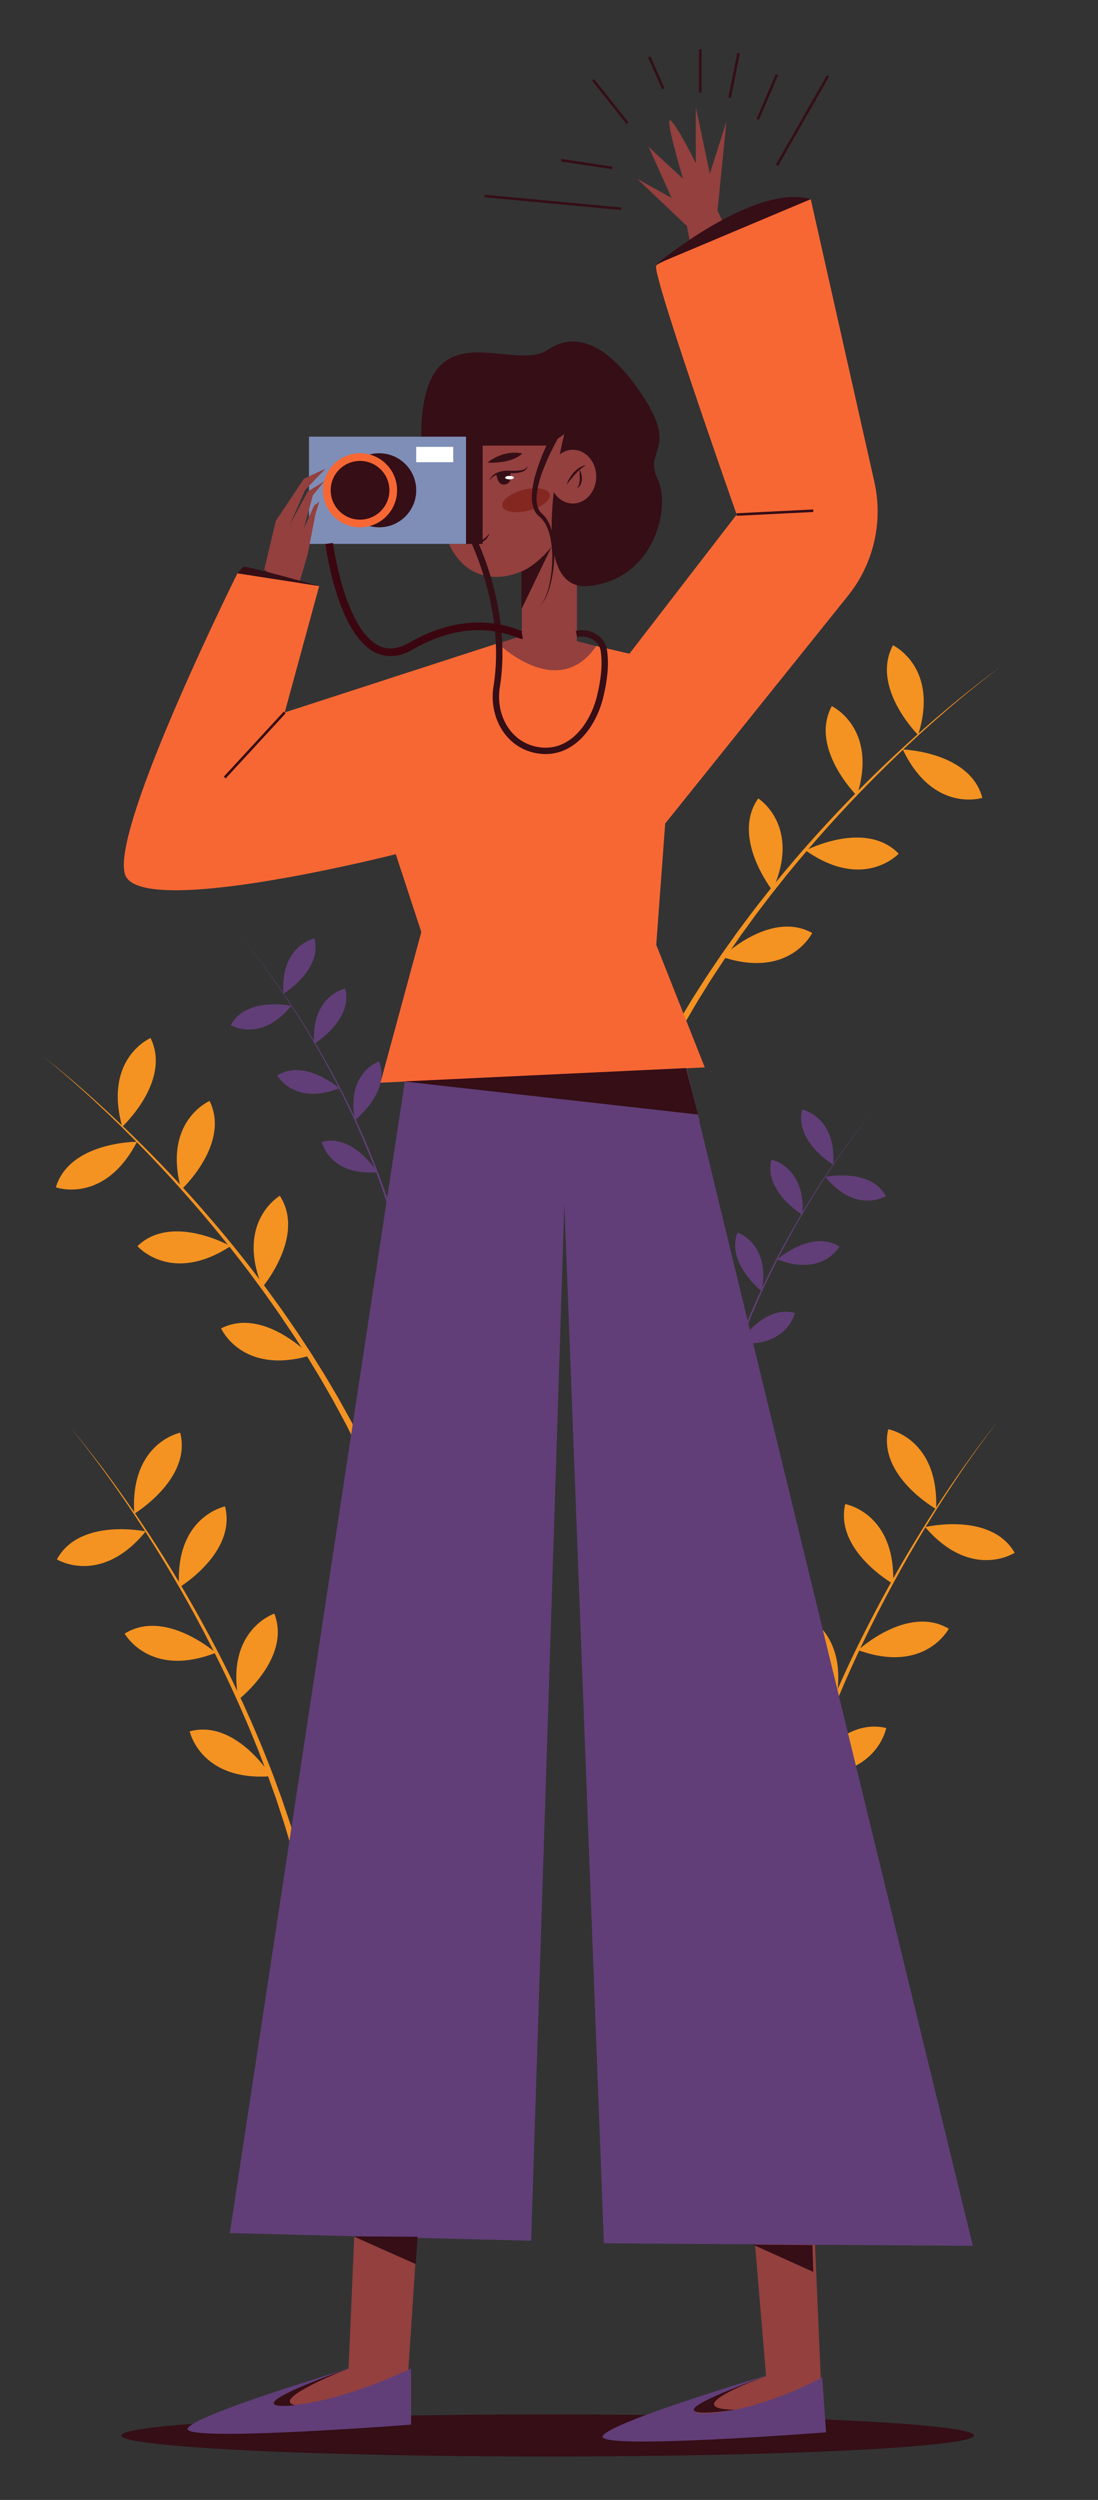 <svg id="Capa_1" data-name="Capa 1" xmlns="http://www.w3.org/2000/svg" viewBox="0 0 860 1958"><rect x="0" y="0" width="860" height="1958" fill="#333333" stroke="none"/><title>Mesa de trabajo 26</title><path d="M55.21,1118.29c6.31,7.34,12.35,14.91,18.28,22.56s11.75,15.4,17.4,23.27q17,23.52,32.67,48.05T153.47,1262c9.48,16.91,18.58,34,27.07,51.47,2.17,4.33,4.17,8.75,6.26,13.12l3.11,6.57,3,6.64c2,4.43,4,8.84,5.9,13.29l5.66,13.41,1.41,3.35,1.34,3.39,2.67,6.76c1.78,4.52,3.61,9,5.24,13.58l5,13.67c1.61,4.57,3.13,9.18,4.7,13.77l2.34,6.9,2.17,7,4.31,13.91,3.92,14,2,7,1.76,7.07,3.5,14.14,3.09,14.25,1.53,7.13,1.31,7.17,2.63,14.34-5.8.93-2.42-14.25-1.22-7.13-1.43-7.09-2.88-14.18-3.3-14.08-1.66-7.05-1.84-7-3.73-14L225,1436.23l-2.06-6.94-2.24-6.88c-1.5-4.59-3-9.19-4.51-13.77L211.32,1395c-1.56-4.57-3.33-9.06-5-13.58l-2.58-6.77-1.29-3.38-1.36-3.36-5.46-13.42c-1.85-4.47-3.82-8.88-5.72-13.32L187,1334.5l-3-6.59c-2-4.39-4-8.82-6.08-13.16A1027.71,1027.71,0,0,0,122.32,1213q-15.31-24.65-32-48.4c-5.54-7.94-11.28-15.73-17.09-23.47S61.43,1125.71,55.21,1118.29Z" fill="#f49321"/><path d="M114.12,1199.46s-51.65-11-69.58,21.88C44.54,1221.34,78.8,1242.52,114.12,1199.46Z" fill="#f49321"/><path d="M105.18,1185.57s45.25-27.21,35.95-63.46C141.13,1122.11,101.63,1130,105.18,1185.57Z" fill="#f49321"/><path d="M140.3,1243.31s45.25-27.22,35.95-63.46C176.25,1179.85,136.75,1187.73,140.3,1243.31Z" fill="#f49321"/><path d="M169,1294.48s-39.66-34.84-71.37-15C97.66,1279.5,117.16,1314.74,169,1294.48Z" fill="#f49321"/><path d="M186.81,1331.15s41.65-32.45,28.06-67.32C214.87,1263.83,176.61,1276.41,186.81,1331.15Z" fill="#f49321"/><path d="M212.49,1391.15s-27.8-44.89-63.92-35.12C148.57,1356,157,1395.42,212.49,1391.15Z" fill="#f49321"/><ellipse cx="429" cy="1907.5" rx="334" ry="16.5" fill="#350e16"/><path d="M781.48,1113.42c-6,7.57-11.78,15.36-17.42,23.23s-11.15,15.82-16.49,23.89q-16.12,24.14-30.8,49.2a1027,1027,0,0,0-53,103.17c-2,4.4-3.83,8.87-5.75,13.31l-2.85,6.66-2.71,6.72c-1.79,4.49-3.65,9-5.38,13.46L642,1366.62,640.7,1370l-1.2,3.41-2.41,6.84c-1.59,4.56-3.25,9.09-4.69,13.7l-4.48,13.78c-1.43,4.61-2.77,9.25-4.16,13.87l-2.06,6.94-1.89,7-3.76,14-3.37,14.08-1.67,7-1.48,7.08-2.94,14.17-2.52,14.24-1.25,7.12-1,7.16-2.06,14.31-5.82-.78,2.26-14.41,1.14-7.2,1.35-7.16,2.72-14.32,3.15-14.23,1.57-7.12,1.78-7.06,3.57-14.12,3.95-14,2-7,2.16-7c1.46-4.63,2.86-9.27,4.36-13.89l4.68-13.78c1.51-4.61,3.23-9.15,4.89-13.71l2.5-6.83,1.25-3.42,1.33-3.39,5.31-13.54c1.79-4.51,3.72-9,5.57-13.44l2.81-6.71,2.94-6.65c2-4.42,3.87-8.89,5.93-13.28,8-17.64,16.71-35,25.76-52.13s18.6-34,28.64-50.58S736,1176.1,747,1160.13c5.45-8,11.09-15.88,16.8-23.7S775.35,1120.91,781.48,1113.42Z" fill="#f49321"/><path d="M724.63,1196.05s51.36-12.27,70.11,20.11C794.74,1216.16,761,1238.2,724.63,1196.05Z" fill="#f49321"/><path d="M733.21,1181.94s-45.91-26.07-37.53-62.53C695.68,1119.41,735.36,1126.29,733.21,1181.94Z" fill="#f49321"/><path d="M699.56,1240.54S653.64,1214.47,662,1178C662,1178,701.71,1184.9,699.56,1240.54Z" fill="#f49321"/><path d="M672.13,1292.42s38.78-35.83,71-16.77C743.11,1275.65,724.5,1311.36,672.13,1292.42Z" fill="#f49321"/><path d="M655.29,1329.53s-42.46-31.39-29.76-66.59C625.53,1262.94,664.1,1274.54,655.29,1329.53Z" fill="#f49321"/><path d="M631.13,1390.16s26.66-45.58,63-36.72C694.15,1353.44,686.75,1393,631.13,1390.16Z" fill="#f49321"/><polygon points="580.57 1628.47 600 1861.05 494 1901.05 643.81 1884.11 632.7 1626.78 580.57 1628.47" fill="#93403e"/><polygon points="283 1623 273 1855 167 1891 318 1884 335 1627 283 1623" fill="#93403e"/><path d="M415,496,303,532l45,202s-28,144-25,144H548L501,736l44-210L416,493" fill="#93403e"/><path d="M187.75,732.6c8.57,10,16.58,20.54,24.33,31.21s15.17,21.6,22.28,32.71a699.64,699.64,0,0,1,38.84,69,604.31,604.31,0,0,1,30.2,73.19l1.6,4.69,1.47,4.73,2.94,9.46,2.68,9.54,1.33,4.78,1.2,4.81,2.39,9.61,2.1,9.69,1,4.85.9,4.87,1.8,9.75-2,.33-1.72-9.72-.87-4.86-1-4.84-2-9.66-2.32-9.6-1.16-4.8-1.3-4.76L307.85,958,305,948.56l-1.44-4.73L302,939.14a602.75,602.75,0,0,0-29.68-73.22,701.56,701.56,0,0,0-38.36-69.13Q223.38,780.07,211.88,764C204.19,753.24,196.26,742.69,187.75,732.6Z" fill="#613e78"/><path d="M228.1,787.76s-35.22-7.34-47.35,15.08C180.75,802.84,204.15,817.18,228.1,787.76Z" fill="#613e78"/><path d="M222,778.32S252.73,759.65,246.3,735C246.3,735,219.41,740.46,222,778.32Z" fill="#613e78"/><path d="M246.06,817.56s30.75-18.66,24.32-43.33C270.38,774.23,243.49,779.71,246.06,817.56Z" fill="#613e78"/><path d="M265.77,852.35s-27.12-23.63-48.68-10C217.09,842.33,230.48,866.29,265.77,852.35Z" fill="#613e78"/><path d="M278,877.29s28.3-22.22,18.95-45.94C296.92,831.35,270.88,840,278,877.29Z" fill="#613e78"/><path d="M295.62,918.11S276.57,887.59,252,894.34C252,894.34,257.81,921.16,295.62,918.11Z" fill="#613e78"/><path d="M783.75,522.29C775.93,528,768.33,534,760.82,540.1s-14.93,12.32-22.22,18.69q-21.93,19-42.69,39.32a1025.5,1025.5,0,0,0-78.34,85.52c-3.09,3.71-6,7.55-9.06,11.32L604,700.63l-4.39,5.76c-2.91,3.86-5.88,7.67-8.74,11.56l-8.52,11.73-2.13,2.93-2.06,3-4.12,6c-2.74,4-5.54,7.92-8.15,12l-8,12.1c-2.59,4.07-5.11,8.19-7.67,12.29l-3.82,6.14-3.67,6.25-7.31,12.49-7,12.69L525,821.83l-3.3,6.44-6.57,12.88L509,854.23l-3.08,6.54L503,867.4l-5.77,13.25-5.41-2.29,6-13.29,3-6.65,3.19-6.55,6.41-13.1,6.79-12.89,3.4-6.44,3.57-6.35,7.17-12.68,7.52-12.47,3.77-6.24,3.92-6.13c2.62-4.08,5.2-8.19,7.87-12.25l8.15-12.06c2.67-4,5.53-8,8.33-11.93l4.22-5.93,2.11-3,2.17-2.92,8.7-11.66C591,712,594,708.2,597,704.37l4.48-5.73,4.6-5.64c3.08-3.74,6.08-7.55,9.22-11.24,12.42-14.9,25.36-29.34,38.61-43.48s26.92-27.89,41-41.23,28.45-26.31,43.24-38.82c7.36-6.28,14.88-12.39,22.46-18.42S775.86,527.9,783.75,522.29Z" fill="#f49321"/><path d="M707.11,587s52.77,1.73,62.3,37.91C769.41,624.89,731.08,637.24,707.11,587Z" fill="#f49321"/><path d="M719.11,575.64s-37.41-37.27-19.7-70.23C699.41,505.41,735.87,522.53,719.11,575.64Z" fill="#f49321"/><path d="M671.18,623.27s-37.41-37.26-19.7-70.22C651.48,553.05,687.94,570.17,671.18,623.27Z" fill="#f49321"/><path d="M631,666.07s46.86-24.32,72.89,2.56C703.91,668.63,676.53,698.17,631,666.07Z" fill="#f49321"/><path d="M605,697.41s-32.66-41.48-11.12-72.08C593.86,625.33,628,646.71,605,697.41Z" fill="#f49321"/><path d="M565.68,749.52s37.74-36.92,70.47-18.79C636.15,730.73,618.56,767,565.68,749.52Z" fill="#f49321"/><path d="M33,826.88c7.68,5.89,15.14,12.06,22.52,18.33s14.66,12.67,21.8,19.21Q98.87,884,119.19,904.74t39.5,42.65c12.74,14.6,25.16,29.5,37,44.82,3,3.8,5.88,7.71,8.83,11.56l4.39,5.8,4.27,5.89c2.83,3.93,5.73,7.82,8.51,11.8l8.28,12,2.07,3,2,3,4,6.07c2.66,4.06,5.38,8.08,7.91,12.22l7.71,12.34c2.52,4.15,5,8.35,7.43,12.52l3.71,6.27,3.54,6.36,7.07,12.73,6.72,12.93,3.35,6.47,3.17,6.56,6.33,13.12,5.94,13.31,3,6.67,2.75,6.74,5.52,13.51-5.49,2.09-5.29-13.45-2.65-6.73-2.85-6.64-5.73-13.29-6.12-13.11-3.07-6.55-3.24-6.47L271.25,1116l-6.87-12.74-3.44-6.37-3.61-6.28c-2.41-4.18-4.78-8.39-7.23-12.54l-7.53-12.38c-2.46-4.16-5.11-8.19-7.71-12.26l-3.91-6.1-2-3-2-3-8.1-12c-2.72-4-5.56-7.91-8.33-11.87l-4.18-5.91-4.31-5.84c-2.88-3.87-5.69-7.81-8.65-11.63a1029.55,1029.55,0,0,0-75.26-88.24q-20.06-21-41.28-40.8c-7-6.63-14.26-13.09-21.54-19.47S40.65,832.87,33,826.88Z" fill="#f49321"/><path d="M107.34,894.25s-52.8-.15-63.61,35.68C43.73,929.93,81.6,943.63,107.34,894.25Z" fill="#f49321"/><path d="M95.75,882.48s38.7-35.91,22.16-69.48C117.91,813,80.88,828.82,95.75,882.48Z" fill="#f49321"/><path d="M142,931.79s38.7-35.92,22.17-69.49C164.13,862.3,127.09,878.12,142,931.79Z" fill="#f49321"/><path d="M180.58,976s-46-26-72.94,0C107.64,976,134,1006.44,180.58,976Z" fill="#f49321"/><path d="M205.5,1008.22s34.1-40.3,13.66-71.64C219.16,936.58,184.29,956.74,205.5,1008.22Z" fill="#f49321"/><path d="M242.93,1061.69s-36.41-38.24-69.76-21.27C173.17,1040.42,189.46,1077.25,242.93,1061.69Z" fill="#f49321"/><path d="M686.86,866.6c-8.51,10.09-16.44,20.64-24.13,31.35s-15,21.69-22.06,32.84a701.56,701.56,0,0,0-38.36,69.13,602.75,602.75,0,0,0-29.68,73.22l-1.56,4.69-1.44,4.73-2.87,9.45-2.61,9.53-1.3,4.76-1.16,4.8-2.32,9.6-2,9.66-1,4.84-.87,4.86-1.72,9.72-2-.33,1.79-9.75.9-4.87,1-4.85,2.1-9.69,2.39-9.61,1.2-4.81,1.33-4.78,2.68-9.54,2.94-9.46,1.47-4.73,1.6-4.69a604.31,604.31,0,0,1,30.2-73.19,699.64,699.64,0,0,1,38.84-69q10.66-16.66,22.28-32.71C670.28,887.14,678.29,876.63,686.86,866.6Z" fill="#613e78"/><path d="M646.51,921.76s35.22-7.34,47.35,15.08C693.86,936.84,670.46,951.18,646.51,921.76Z" fill="#613e78"/><path d="M652.63,912.32S621.88,893.65,628.31,869C628.31,869,655.2,874.46,652.63,912.32Z" fill="#613e78"/><path d="M628.55,951.56s-30.75-18.66-24.32-43.33C604.23,908.23,631.12,913.71,628.55,951.56Z" fill="#613e78"/><path d="M608.84,986.35s27.12-23.63,48.68-10C657.52,976.33,644.13,1000.29,608.84,986.35Z" fill="#613e78"/><path d="M596.64,1011.29s-28.3-22.22-18.95-45.94C577.69,965.35,603.73,974,596.64,1011.29Z" fill="#613e78"/><path d="M579,1052.11s19-30.52,43.64-23.77C622.63,1028.34,616.8,1055.16,579,1052.11Z" fill="#613e78"/><path d="M536,829c0,3,226,930,226,930l-289-2s-31-817-31-814-26,812-26,812l-236-6L318,841Z" fill="#613e78"/><path d="M454.39,386.4c-9.45,42.09-43.91,71.29-74.64,64.4-19.91-4.47-31.1-23.57-34.75-48.19a129.42,129.42,0,0,1-1.34-17.37,164.41,164.41,0,0,1,1.82-26.09c6.32-42.67,16.31-42.2,58.21-44.09C456.06,312.7,463.84,344.32,454.39,386.4Z" fill="#93403e"/><polygon points="451.88 379.87 451.88 506.59 408.74 506.59 408.74 398.2 451.88 379.87" fill="#93403e"/><path d="M383.35,376.68a7.46,7.46,0,0,1,2.12-3.84,11.9,11.9,0,0,1,3.71-2.52,21.74,21.74,0,0,1,8.72-1.68c1.5,0,2.9.08,4.3.08a41.56,41.56,0,0,0,4.19-.18,14.79,14.79,0,0,0,4-.87,5.28,5.28,0,0,0,1.69-1.05,2.74,2.74,0,0,0,.9-1.8,2.77,2.77,0,0,1-.43,2.18,5.42,5.42,0,0,1-1.68,1.59,12.73,12.73,0,0,1-4.23,1.56,26.42,26.42,0,0,1-4.41.47c-1.47,0-3,0-4.32-.06a26.16,26.16,0,0,0-8.2,1.09A13.06,13.06,0,0,0,386,373.5,8.34,8.34,0,0,0,383.35,376.68Z" fill="#350e16"/><path d="M388.84,371.42s.64,9.34,6.91,8,3.76-9.49,3.76-9.49S396.35,366.82,388.84,371.42Z" fill="#350e16"/><ellipse cx="399.08" cy="374.09" rx="3.45" ry="1.36" fill="#fff"/><path d="M363.79,375.89a7,7,0,0,0-2.51-2.82,11,11,0,0,0-3.42-1.5c-.59-.19-1.23-.26-1.84-.4s-1.24-.17-1.88-.19c-1.27-.1-2.51-.06-3.83-.05-.68,0-1.36,0-2-.06a15.73,15.73,0,0,1-2-.32,10.23,10.23,0,0,1-3.79-1.71,7.8,7.8,0,0,1-2.48-3.33,8,8,0,0,1-.43-4,8.35,8.35,0,0,0,3.62,6.28,12.88,12.88,0,0,0,7.12,1.52,21.3,21.3,0,0,1,8,1.05,10.36,10.36,0,0,1,3.52,2.07A6.27,6.27,0,0,1,363.79,375.89Z" fill="#350e16"/><path d="M350.93,354.37a11.92,11.92,0,0,1,8.11,2,16.69,16.69,0,0,1,5.42,6.61c2.39,5.28,2.88,11.1,2.84,16.73l-.16,4.25-.25,4.18c-.12,1.39-.14,2.78-.19,4.18s-.08,2.78-.09,4.18a48.92,48.92,0,0,0,.54,8.3,15.08,15.08,0,0,0,.42,2c.1.33.17.67.3,1l.41.93c.15.3.37.56.55.85.11.12.25.22.37.34a1,1,0,0,0,.41.27,1.93,1.93,0,0,0,1.94-.07,2,2,0,0,1-2,.28,1.13,1.13,0,0,1-.48-.26c-.14-.12-.3-.22-.43-.34-.22-.29-.48-.56-.67-.86l-.52-1c-.16-.33-.25-.67-.39-1a13.7,13.7,0,0,1-.6-2,48,48,0,0,1-1-8.43l-.09-2.11c0-.71,0-1.41,0-2.12,0-1.4,0-2.82.09-4.22l.21-4.22.12-4.16c.07-5.52-.37-11.13-2.38-16.23a15.91,15.91,0,0,0-4.78-6.49l-.82-.62-.89-.5A11.38,11.38,0,0,0,355,355,12.55,12.55,0,0,0,350.93,354.37Z" fill="#350e16"/><path d="M344.22,356.76s16.43,6,18.38,4c0,0-8.4-10.85-17.59-6.81C345,353.92,341.57,354.76,344.22,356.76Z" fill="#350e16"/><path d="M381.79,362.34s11.79-10.36,27.26-7.18C409.05,355.16,402.42,363.13,381.79,362.34Z" fill="#350e16"/><path d="M408.44,447.61s11.16-4,23.64-19.52l-23.64,49Z" fill="#350e16"/><path d="M352,369.86s-3.2,8.7,3,10.44,7.22-6.76,7.22-6.76S360.64,369.28,352,369.86Z" fill="#350e16"/><ellipse cx="360.58" cy="375.69" rx="2.87" ry="1.13" fill="#fff"/><path d="M366.57,424.1a33.15,33.15,0,0,0,4.86.12,17.54,17.54,0,0,0,4.59-.81,12,12,0,0,0,4-2.16,19.72,19.72,0,0,0,3.27-3.52,10.12,10.12,0,0,1-2.42,4.43l-.44.48c-.16.15-.34.27-.51.41a11.42,11.42,0,0,1-1.05.78l-1.16.62c-.39.19-.81.32-1.22.48a13,13,0,0,1-5.1.53A12.83,12.83,0,0,1,366.57,424.1Z" fill="#350e16"/><ellipse cx="412.03" cy="391.82" rx="19.13" ry="8.37" transform="translate(-84.19 114.23) rotate(-14.34)" fill="#842721"/><path d="M364.41,399c-1.09,4.3-9.66,5.87-19.41,3.66a129.42,129.42,0,0,1-1.34-17.37c1.39.21,2.83.5,4.29.87C358.19,388.72,365.56,394.47,364.41,399Z" fill="#842721"/><path d="M493,512l88-112L538,177l-39-37,27,15-18-40,27,25s-16-53-9-45,19,33,19,33V84l11,52,13-41-7,70,98,207.52a69.93,69.93,0,0,1-7,67.11L518,634Z" fill="#93403e"/><path d="M330,349h99l13-9s-32,124,19,119,65-61,54-84,16.28-22.1-11-64c-18.21-28-45.57-56.66-75-37C400,293.38,327,236,330,349Z" fill="#350e16"/><ellipse cx="448.67" cy="373.31" rx="18.33" ry="21.05" fill="#93403e"/><path d="M443.89,379.54a22,22,0,0,1,2.28-5.07,26.8,26.8,0,0,1,3.31-4.49,22,22,0,0,1,4.29-3.64A12.81,12.81,0,0,1,459,364.4a29.55,29.55,0,0,0-4.44,3.06,46,46,0,0,0-3.8,3.72c-1.22,1.29-2.34,2.69-3.48,4.08Z" fill="#350e16"/><path d="M451.9,382.21a7.26,7.26,0,0,0,1.69-3.26,13.59,13.59,0,0,0,.33-1.78c0-.3.09-.6.11-.9l0-.92c.07-1.23,0-2.47,0-3.74-.05-.64,0-1.28-.06-1.93a18.76,18.76,0,0,1,0-2,17.45,17.45,0,0,1,.84,1.81,18.26,18.26,0,0,1,.58,1.91c.18.65.22,1.32.34,2s.07,1.34.05,2a10.27,10.27,0,0,1-1,4A4.91,4.91,0,0,1,451.9,382.21Z" fill="#350e16"/><path d="M440.09,338c-3.08,5.16-6,10.6-8.64,16.06a161.32,161.32,0,0,0-7.09,16.81,69.38,69.38,0,0,0-4,17.46,23.89,23.89,0,0,0,.76,8.52l.32,1c.12.33.29.62.43.93a9.69,9.69,0,0,0,.46.91l.57.83a9.05,9.05,0,0,0,1.33,1.51c.2.22.52.52.82.82l.91.87a25.56,25.56,0,0,1,5,8.34,45.15,45.15,0,0,1,2.39,9.2A81.29,81.29,0,0,1,434,440,100.73,100.73,0,0,1,431,458.3a61.6,61.6,0,0,1-3.05,8.78,30.5,30.5,0,0,1-2.22,4.09,10.43,10.43,0,0,1-3.18,3.33,10.36,10.36,0,0,0,3-3.43,29.38,29.38,0,0,0,2-4.14,60,60,0,0,0,2.67-8.81,99.45,99.45,0,0,0,2.28-18.25,79.67,79.67,0,0,0-1.34-18.21,42.57,42.57,0,0,0-2.61-8.6,22.61,22.61,0,0,0-4.76-7.24l-.79-.7-.85-.78a12.37,12.37,0,0,1-1.8-1.89l-.79-1c-.24-.36-.42-.75-.63-1.13s-.42-.76-.59-1.15l-.44-1.19a27.42,27.42,0,0,1-1.31-9.77,73.53,73.53,0,0,1,3.49-18.69,166.73,166.73,0,0,1,6.6-17.6c2.51-5.74,5.2-11.32,8.23-16.89Z" fill="#350e16"/><rect x="255" y="342" width="123" height="84" fill="#350e16"/><rect x="242" y="342" width="123" height="84" fill="#7f8eb7"/><circle cx="297" cy="384" r="29" fill="#350e16"/><circle cx="282" cy="384" r="29" fill="#f76734"/><circle cx="282" cy="384" r="23" fill="#350e16"/><rect x="326" y="350" width="29" height="12" fill="#fff"/><polygon points="216 408 238 375 255 367 238.97 383.85 227 411 241 385 254 377 245 388 238 414 246 396 250 393 247 403 241 434 232 465 207 446 216 408" fill="#93403e"/><path d="M186,449l64,10-27,99,167-54.17s46.94,46.11,77,2.14L493,512l84-109s-67-190-63-195,121-52,121-52l49.81,221.31a105.73,105.73,0,0,1-20.7,89.41L521,645l-7,95,38,96L298,848l32-118-20-61S110,720,98,685,186,449,186,449Z" fill="#f76734"/><path d="M369,419s30,57,20,119c-3.52,21.82,8.18,44.92,31.05,49.39,26.77,5.23,44.5-18.81,50.05-42,2.71-11.37,4.62-23.77,2.89-35.64-1.45-10-11.82-15.3-21.49-13.23" fill="none" stroke="#350e16" stroke-miterlimit="10" stroke-width="5"/><path d="M257.84,425.65S272,535,322,506s84.94-8.17,87-8.58" fill="none" stroke="#3b060f" stroke-miterlimit="10" stroke-width="6"/><path d="M186,449l64,10s-57-16-59-15S186,449,186,449Z" fill="#350e16"/><path d="M514,207s77-64,121-51Z" fill="#350e16"/><line x1="577" y1="403" x2="637" y2="400" fill="none" stroke="#350e16" stroke-miterlimit="10" stroke-width="2"/><line x1="223" y1="558" x2="176" y2="609" fill="none" stroke="#350e16" stroke-miterlimit="10" stroke-width="2"/><line x1="486.5" y1="163.5" x2="379.5" y2="153.5" fill="none" stroke="#350e16" stroke-miterlimit="10" stroke-width="2"/><line x1="608.5" y1="129.5" x2="648.5" y2="59.5" fill="none" stroke="#350e16" stroke-miterlimit="10" stroke-width="2"/><line x1="464.5" y1="62.5" x2="491.5" y2="96.5" fill="none" stroke="#350e16" stroke-miterlimit="10" stroke-width="2"/><line x1="548.5" y1="38.5" x2="548.5" y2="72.5" fill="none" stroke="#350e16" stroke-miterlimit="10" stroke-width="2"/><line x1="508.5" y1="44.5" x2="519.5" y2="69.5" fill="none" stroke="#350e16" stroke-miterlimit="10" stroke-width="2"/><line x1="439.5" y1="125.5" x2="479.5" y2="131.5" fill="none" stroke="#350e16" stroke-miterlimit="10" stroke-width="2"/><line x1="608.5" y1="58.5" x2="593.5" y2="93.5" fill="none" stroke="#350e16" stroke-miterlimit="10" stroke-width="2"/><line x1="578.5" y1="41.5" x2="571.5" y2="76.5" fill="none" stroke="#350e16" stroke-miterlimit="10" stroke-width="2"/><path d="M277,1854s-94,32-52,30,97-29,97-29v44s-180,14-175,3S277,1854,277,1854Z" fill="#613e78"/><path d="M602,1860.05s-89,32-47,30,89-28,89-28l3,43s-180,14-175,3S602,1860.05,602,1860.05Z" fill="#613e78"/><polygon points="316 847 537.36 836.56 546.62 872.92 316 847" fill="#350e16"/><polygon points="327.06 1751.89 276.8 1751.54 325.63 1773.28 327.06 1751.89" fill="#350e16"/><polygon points="589.6 1758 636.3 1758.36 637.01 1779.39 589.6 1758" fill="#350e16"/><path d="M273,1855s-62.64,24.54-41.82,28.77C231.18,1883.77,173,1891,273,1855Z" fill="#350e16"/><path d="M600,1861.05s-72,25.62-24.5,26.29C575.5,1887.34,489,1901.1,600,1861.05Z" fill="#350e16"/></svg>